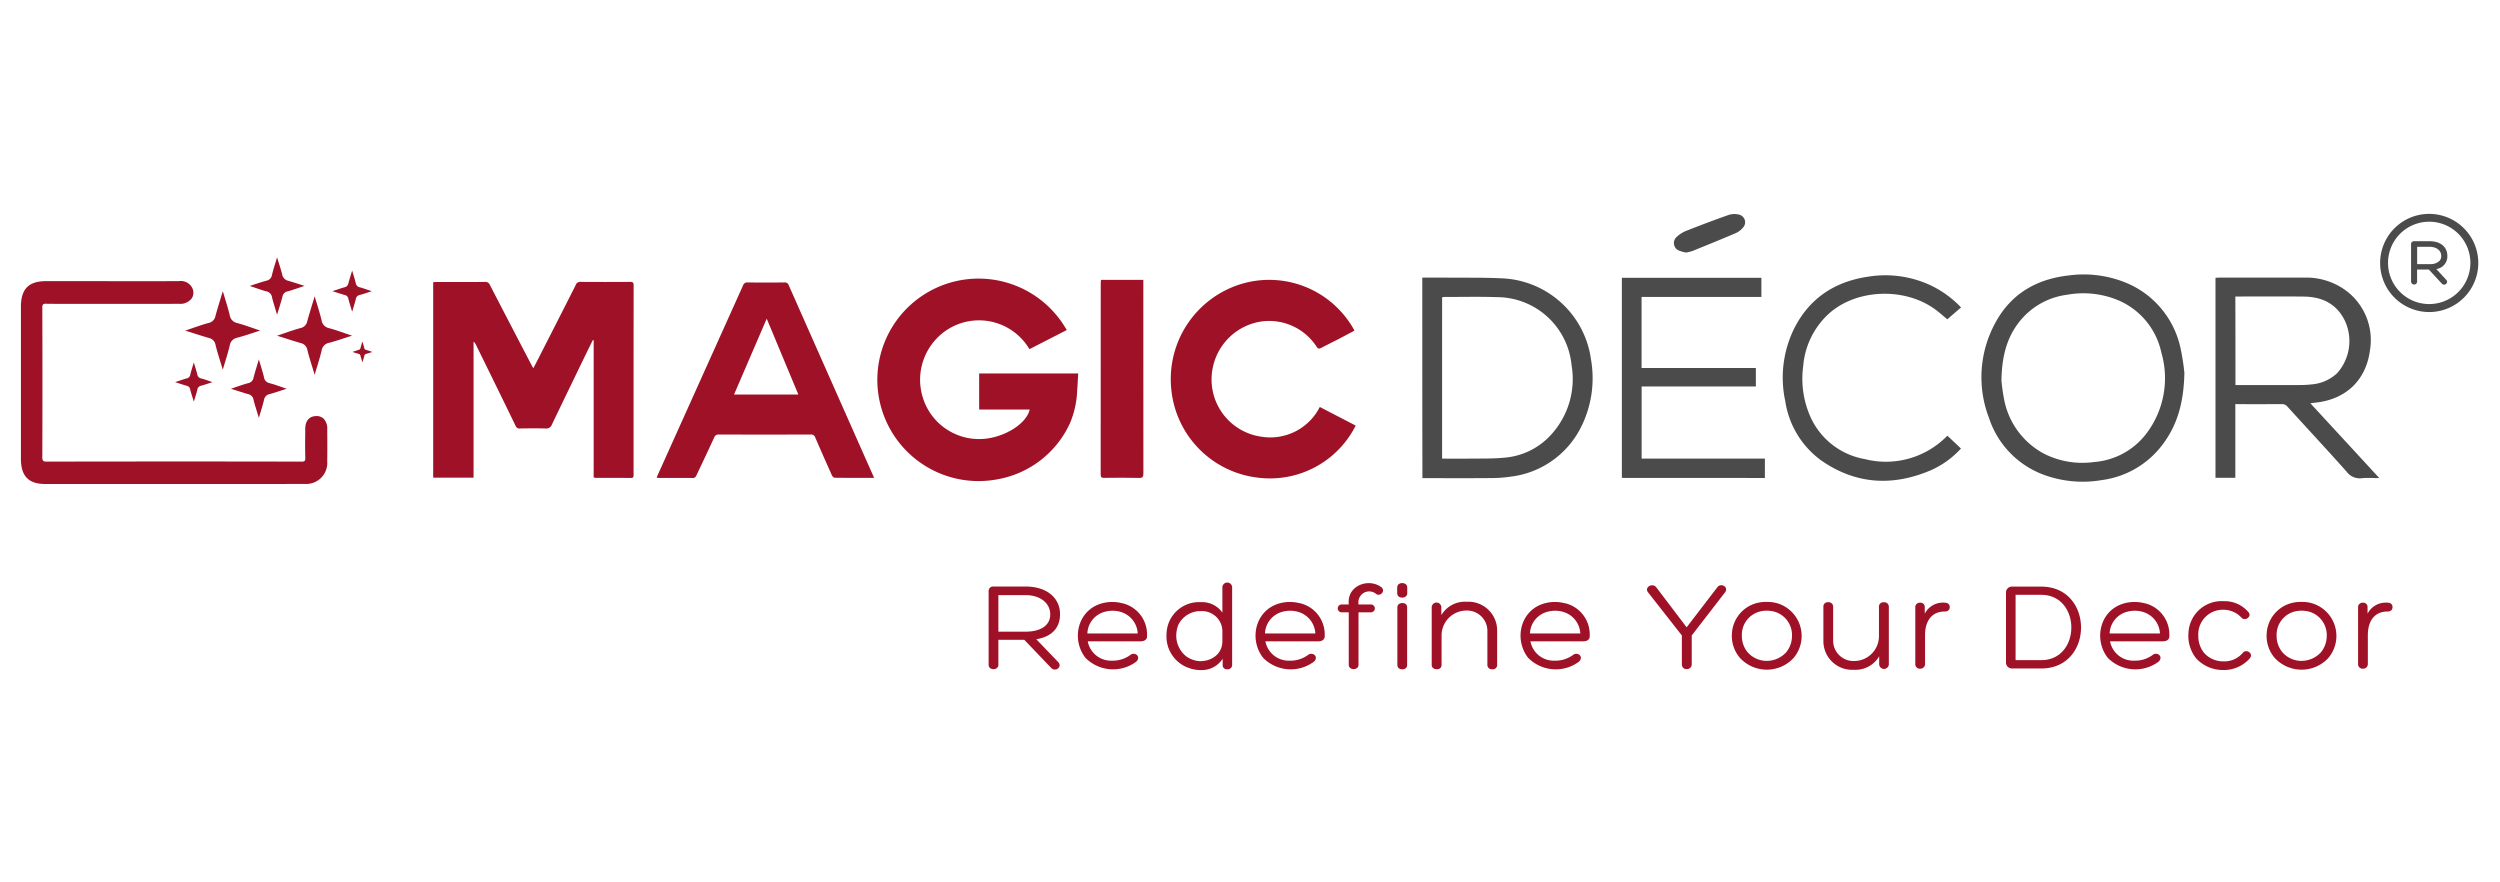 <svg xmlns="http://www.w3.org/2000/svg" width="425" height="150" viewBox="0 0 425 150">
  <g id="Group_23771" data-name="Group 23771" transform="translate(-0.202)">
    <rect id="Rectangle_6747" data-name="Rectangle 6747" width="425" height="150" transform="translate(0.202)" fill="none"/>
    <g id="magicdecor-logo-svg" transform="translate(3.757 36.359)">
      <path id="Path_55529" data-name="Path 55529" d="M97.288,29.241c.469,1.591.869,2.811,1.171,4.05a1.6,1.6,0,0,0,1.259,1.366c1.23.322,2.42.781,3.923,1.278-1.5.478-2.674.9-3.874,1.21a1.586,1.586,0,0,0-1.3,1.327c-.293,1.259-.7,2.479-1.181,4.118-.488-1.63-.917-2.889-1.229-4.187a1.457,1.457,0,0,0-1.142-1.21c-1.239-.351-2.45-.761-4.021-1.249,1.522-.507,2.742-.966,3.982-1.3a1.466,1.466,0,0,0,1.161-1.191C96.39,32.149,96.809,30.861,97.288,29.241Z" transform="translate(-47.35 -15.232)" fill="#9f1127"/>
      <path id="Path_55530" data-name="Path 55530" d="M64.694,27.429c.468,1.591.869,2.811,1.171,4.05a1.6,1.6,0,0,0,1.259,1.366c1.23.322,2.42.781,3.923,1.278-1.5.478-2.674.9-3.874,1.21a1.586,1.586,0,0,0-1.3,1.327c-.293,1.259-.7,2.479-1.181,4.118-.488-1.63-.917-2.889-1.23-4.187a1.456,1.456,0,0,0-1.142-1.21c-1.239-.351-2.45-.761-4.021-1.249,1.522-.507,2.742-.966,3.982-1.3a1.466,1.466,0,0,0,1.161-1.191C63.8,30.337,64.206,29.049,64.694,27.429Z" transform="translate(-30.371 -14.289)" fill="#9f1127"/>
      <path id="Path_55531" data-name="Path 55531" d="M85.844,25.189c-.342-1.161-.634-2.049-.859-2.967a1.174,1.174,0,0,0-.917-1c-.9-.234-1.776-.576-2.869-.937,1.093-.351,1.952-.654,2.83-.888a1.161,1.161,0,0,0,.947-.966c.215-.917.517-1.815.869-3.006.361,1.191.625,1.942.859,2.879a1.362,1.362,0,0,0,.878,1.064c.9.254,1.8.556,2.937.908-1.112.371-2,.7-2.908.947a1.059,1.059,0,0,0-.849.869C86.508,23.072,86.205,24.009,85.844,25.189Z" transform="translate(-42.298 -8.038)" fill="#9f1127"/>
      <path id="Path_55532" data-name="Path 55532" d="M119.32,45.273c.127.429.234.751.312,1.083a.415.415,0,0,0,.342.361c.332.088.644.2,1.044.342-.4.127-.712.244-1.034.322a.414.414,0,0,0-.342.351c-.078.332-.185.664-.312,1.1-.127-.439-.244-.771-.332-1.122a.4.4,0,0,0-.3-.322c-.332-.1-.654-.2-1.074-.332.41-.137.732-.254,1.064-.351a.4.4,0,0,0,.312-.322C119.086,46.054,119.193,45.713,119.32,45.273Z" transform="translate(-61.272 -23.584)" fill="#9f1127"/>
      <path id="Path_55533" data-name="Path 55533" d="M113.9,20.115c.244.839.458,1.474.615,2.128a.83.83,0,0,0,.664.712c.644.166,1.269.41,2.059.673-.79.254-1.405.468-2.03.634a.829.829,0,0,0-.683.693c-.156.654-.371,1.3-.624,2.157-.254-.859-.479-1.522-.644-2.2a.759.759,0,0,0-.6-.634c-.644-.185-1.288-.4-2.108-.654.8-.263,1.415-.5,2.069-.673a.815.815,0,0,0,.634-.634C113.432,21.638,113.647,20.964,113.9,20.115Z" transform="translate(-57.59 -10.478)" fill="#9f1127"/>
      <path id="Path_55534" data-name="Path 55534" d="M79.27,51.649c.351,1.181.644,2.088.869,3.016a1.183,1.183,0,0,0,.937,1.015c.917.234,1.805.586,2.918.956-1.113.351-1.991.664-2.879.9a1.181,1.181,0,0,0-.966.986c-.215.937-.527,1.845-.878,3.064-.361-1.21-.683-2.147-.917-3.113a1.093,1.093,0,0,0-.849-.908c-.917-.263-1.825-.566-2.986-.927,1.132-.381,2.04-.722,2.967-.966a1.1,1.1,0,0,0,.869-.888C78.606,53.806,78.909,52.86,79.27,51.649Z" transform="translate(-38.818 -26.905)" fill="#9f1127"/>
      <path id="Path_55535" data-name="Path 55535" d="M57.9,52.729c.234.79.439,1.405.586,2.02a.8.8,0,0,0,.625.683c.615.156,1.21.39,1.962.644-.751.234-1.337.449-1.932.605a.788.788,0,0,0-.644.664c-.146.625-.351,1.239-.6,2.049-.244-.82-.459-1.444-.615-2.088a.741.741,0,0,0-.566-.605c-.615-.176-1.22-.381-2-.625.761-.254,1.366-.478,1.991-.644a.727.727,0,0,0,.576-.6C57.449,54.174,57.654,53.54,57.9,52.729Z" transform="translate(-28.503 -27.468)" fill="#9f1127"/>
      <path id="Path_55536" data-name="Path 55536" d="M52.085,50.214l-.01-1.152a2.414,2.414,0,0,0-.605-1.805,1.738,1.738,0,0,0-1.328-.449c-.674.02-1.806.342-1.806,2.235,0,.459,0,.917-.01,1.376-.01,1.1-.02,2.235.02,3.357.01.361-.02.576-.107.654a.9.9,0,0,1-.566.117h-.01c-13.5-.029-27.628-.029-43.214,0-.361,0-.566-.039-.664-.137a1.091,1.091,0,0,1-.146-.7c.029-8.452.029-16.952,0-25.257a1,1,0,0,1,.127-.634.9.9,0,0,1,.6-.107c1.971.029,3.982.02,5.924.02h6.285q5.2,0,10.394-.01a2.4,2.4,0,0,0,2.079-.937,1.777,1.777,0,0,0,.1-1.718,2.174,2.174,0,0,0-2.3-1.2q-7.027.015-14.063,0H4.255C1.317,23.864,0,25.211,0,28.227v25.8c0,2.986,1.278,4.323,4.138,4.323H38.4c3.289,0,6.568,0,9.857-.01a3.582,3.582,0,0,0,3.816-3.855C52.1,53.054,52.095,51.61,52.085,50.214Z" transform="translate(0 -12.431)" fill="#9f1127"/>
      <path id="Path_55537" data-name="Path 55537" d="M173.581,57.379V34.044l-.137-.029c-.371.751-.751,1.5-1.112,2.254q-2.943,6.061-5.856,12.121a1,1,0,0,1-1.074.664c-1.444-.039-2.888-.029-4.343,0a.7.7,0,0,1-.761-.478c-2.215-4.567-4.46-9.135-6.695-13.692a1.62,1.62,0,0,0-.439-.6V57.418H146.3V24.178c.215-.01.4-.029.6-.029,2.733,0,5.475.01,8.208-.01a.788.788,0,0,1,.82.488q3.528,6.822,7.086,13.634c.078.156.166.3.312.546.449-.859.859-1.63,1.249-2.42,1.991-3.913,3.992-7.817,5.963-11.74a.788.788,0,0,1,.81-.517c2.811.02,5.631.02,8.442,0,.43,0,.586.107.586.566q-.015,16.1-.01,32.2c0,.322.01.576-.449.566-2-.02-4-.01-6-.01C173.835,57.437,173.767,57.418,173.581,57.379Z" transform="translate(-76.213 -12.569)" fill="#9f1127"/>
      <path id="Path_55538" data-name="Path 55538" d="M336.331,31.711c-2.117,1.083-4.206,2.157-6.343,3.25a9.958,9.958,0,0,0-13.439-3.63,10.145,10.145,0,0,0-4.792,11.5,10,10,0,0,0,9.994,7.407c3.718-.1,7.729-2.508,8.276-5.016h-8.588V39.089h16.835c-.058.956-.088,1.854-.166,2.752a15.772,15.772,0,0,1-1.21,5.66,16.761,16.761,0,0,1-12.433,9.6,17.21,17.21,0,1,1,11.653-25.745A2.506,2.506,0,0,1,336.331,31.711Z" transform="translate(-158.537 -11.963)" fill="#9f1127"/>
      <path id="Path_55539" data-name="Path 55539" d="M262.558,57.553c-2.3,0-4.5.01-6.7-.02-.156,0-.371-.254-.459-.429-.957-2.128-1.9-4.265-2.82-6.4a.727.727,0,0,0-.791-.517q-7.788.015-15.585,0a.761.761,0,0,0-.81.507c-.985,2.137-1.991,4.265-3,6.392-.137.283-.253.488-.634.488-1.942-.02-3.884-.01-5.826-.01a1.9,1.9,0,0,1-.312-.049c.088-.225.156-.42.244-.605q7.217-16.03,14.434-32.069a.725.725,0,0,1,.79-.507c2.079.02,4.167.02,6.246,0a.686.686,0,0,1,.742.5q7.129,16.1,14.277,32.206A2.059,2.059,0,0,1,262.558,57.553ZM249.7,43.382c-1.8-4.314-3.552-8.52-5.377-12.892-1.893,4.392-3.709,8.6-5.553,12.892Z" transform="translate(-117.536 -12.675)" fill="#9f1127"/>
      <path id="Path_55540" data-name="Path 55540" d="M433.365,45.019c2.059,1.074,4.079,2.118,6.1,3.162a16.3,16.3,0,0,1-16.483,8.871,16.726,16.726,0,0,1-14.863-15.01A16.9,16.9,0,0,1,420.3,24.027a16.5,16.5,0,0,1,18.962,8.012c-.976.517-1.942,1.034-2.918,1.542-.917.468-1.844.917-2.752,1.4-.332.176-.517.176-.761-.185a9.6,9.6,0,0,0-10.169-4.167,9.949,9.949,0,0,0-7.554,8.032,9.821,9.821,0,0,0,8.364,11.418,9.417,9.417,0,0,0,9.623-4.567C433.169,45.361,433.257,45.2,433.365,45.019Z" transform="translate(-212.552 -12.194)" fill="#9f1127"/>
      <path id="Path_55541" data-name="Path 55541" d="M782.118,44.112V56.643h-3.376v-34c.2-.01.41-.029.615-.029,4.772,0,9.554-.019,14.327,0a11.419,11.419,0,0,1,7.251,2.206,10.483,10.483,0,0,1,4.06,10.189c-.674,5.124-4.177,8.354-9.33,8.861-.215.019-.429.059-.791.107,3.923,4.255,7.768,8.422,11.72,12.716-1.083,0-2.049-.078-3.005.02a2.743,2.743,0,0,1-2.528-1.083c-3.318-3.728-6.714-7.378-10.072-11.067a1.2,1.2,0,0,0-1.015-.449c-2.4.019-4.792.01-7.193.01C782.587,44.112,782.392,44.112,782.118,44.112Zm.02-3.24h.7c3.406,0,6.812.01,10.218,0a17.217,17.217,0,0,0,2.01-.107,7.2,7.2,0,0,0,4.333-1.884,8.19,8.19,0,0,0,1.337-8.949c-1.425-2.908-3.914-4.07-7.017-4.1-3.669-.039-7.329-.01-11-.01h-.6C782.138,30.859,782.138,35.827,782.138,40.872Z" transform="translate(-405.665 -11.775)" fill="#4b4b4b"/>
      <path id="Path_55542" data-name="Path 55542" d="M497.276,22.617c1.4,0,2.723-.01,4.05,0,3.152.029,6.3-.029,9.447.117a15.96,15.96,0,0,1,15.185,13.8,18.542,18.542,0,0,1-1.766,11.643,15.416,15.416,0,0,1-11.9,8.276,24.238,24.238,0,0,1-3.67.244c-3.543.029-7.1.01-10.637.01H497.3C497.276,45.337,497.276,34.006,497.276,22.617Zm3.367,30.771c1.5,0,2.947.02,4.392,0,2.079-.029,4.167.039,6.236-.166a11.984,11.984,0,0,0,7.915-3.913,14.022,14.022,0,0,0,3.464-11.838A12.78,12.78,0,0,0,509.9,25.935c-2.987-.1-5.983-.029-8.979-.029a1.368,1.368,0,0,0-.273.059C500.643,35.1,500.643,44.2,500.643,53.388Z" transform="translate(-259.043 -11.78)" fill="#4b4b4b"/>
      <path id="Path_55543" data-name="Path 55543" d="M730.2,38.245c-.1,4.9-1.132,8.744-3.641,12.1a15.412,15.412,0,0,1-10.413,6.129,19.163,19.163,0,0,1-9.779-.878,15.4,15.4,0,0,1-9.388-9.7,19.279,19.279,0,0,1,1.1-16.191c2.655-4.909,6.978-7.407,12.453-8.022a19,19,0,0,1,10.062,1.376,15.541,15.541,0,0,1,8.979,11.126A38.837,38.837,0,0,1,730.2,38.245ZM699.1,39.533a30.566,30.566,0,0,0,.429,3.094,13.258,13.258,0,0,0,6.773,9.34,14.4,14.4,0,0,0,8.529,1.435,12.334,12.334,0,0,0,9.027-5,15.555,15.555,0,0,0,2.43-13.595,12.511,12.511,0,0,0-7.183-8.842,15.414,15.414,0,0,0-8.842-1,12.305,12.305,0,0,0-7.417,3.777C700.177,31.608,699.171,35.092,699.1,39.533Z" transform="translate(-362.409 -11.216)" fill="#4b4b4b"/>
      <path id="Path_55544" data-name="Path 55544" d="M568.1,56.7V22.683H591.82v3.25H571.453V38.014h19.43v3.142H571.462V53.424h20.953v3.289C584.315,56.7,576.234,56.7,568.1,56.7Z" transform="translate(-295.939 -11.816)" fill="#4b4b4b"/>
      <path id="Path_55545" data-name="Path 55545" d="M655.526,27.269c-.8.693-1.571,1.357-2.332,2.02-.742-.605-1.425-1.23-2.176-1.766-5.182-3.689-13.165-3.377-17.821.683a13.506,13.506,0,0,0-4.5,9.018,15.9,15.9,0,0,0,1.425,9.076,12.479,12.479,0,0,0,9.047,6.753,14.538,14.538,0,0,0,13.868-3.816,1.4,1.4,0,0,1,.2-.137c.742.7,1.493,1.415,2.274,2.157a15.321,15.321,0,0,1-5.045,3.66c-6.519,2.811-12.843,2.459-18.718-1.64a15.225,15.225,0,0,1-6.1-10.052,18.884,18.884,0,0,1,1.512-12.375c2.587-5.124,6.851-7.944,12.482-8.793a18.192,18.192,0,0,1,10.833,1.513A17.527,17.527,0,0,1,655.526,27.269Z" transform="translate(-325.703 -11.366)" fill="#4b4b4b"/>
      <path id="Path_55546" data-name="Path 55546" d="M383.207,23.416h7.2v.722q0,16.088.01,32.186c0,.586-.127.781-.752.761-1.981-.049-3.962-.029-5.943-.01-.449.01-.566-.137-.566-.576q.014-16.293.01-32.6C383.168,23.757,383.2,23.6,383.207,23.416Z" transform="translate(-199.596 -12.198)" fill="#9f1127"/>
      <path id="Path_55547" data-name="Path 55547" d="M588.6,6.6a6.852,6.852,0,0,1-1.084-.3,1.385,1.385,0,0,1-.439-2.4,5.083,5.083,0,0,1,1.59-1c2.391-.937,4.792-1.854,7.212-2.7a3.175,3.175,0,0,1,1.786-.039,1.327,1.327,0,0,1,.634,2.2,3.355,3.355,0,0,1-1.259.947c-2.41,1.034-4.85,2.02-7.28,3.006A7.235,7.235,0,0,1,588.6,6.6Z" transform="translate(-305.548 -0.024)" fill="#4b4b4b"/>
      <path id="Path_55548" data-name="Path 55548" d="M345.053,141.279v4.246c0,1.005-1.659,1.005-1.659.02v-12.56a.761.761,0,0,1,.839-.761h5.377c3.933,0,5.924,2.147,5.924,4.7,0,2.215-1.249,3.806-4.04,4.265l3.679,3.835c.858.829-.39,1.8-1.132,1.054l-4.587-4.792h-4.4Zm0-1.376h4.587c2.977,0,4.265-1.337,4.226-2.977-.02-1.8-1.591-3.24-4.226-3.24h-4.587Z" transform="translate(-178.882 -68.878)" fill="#9f1127"/>
      <path id="Path_55549" data-name="Path 55549" d="M382.616,137.923a5.453,5.453,0,0,1,4.2,5.495v-.02c.049.478-.185,1.005-1.112,1.005h-8.969a4.035,4.035,0,0,0,4.157,3.289,5.039,5.039,0,0,0,3.015-.917c.791-.7,1.971.2,1.093,1.074a6.6,6.6,0,0,1-8.647-.634c-2.45-3.113-1.385-8.149,2.84-9.281a6.721,6.721,0,0,1,3.406,0h.02Zm-5.943,5.143h8.559a4.029,4.029,0,0,0-3.113-3.718h.019a4.961,4.961,0,0,0-2.45.02A3.966,3.966,0,0,0,376.672,143.066Z" transform="translate(-195.374 -71.738)" fill="#9f1127"/>
      <path id="Path_55550" data-name="Path 55550" d="M412.337,134.163a4.2,4.2,0,0,1,3.679,1.776v-4.353a.833.833,0,0,1,1.659,0V144.81a.741.741,0,0,1-.839.761.688.688,0,0,1-.771-.761v-1.025a4.244,4.244,0,0,1-3.728,1.923,5.748,5.748,0,0,1-2.176-.42l.019.02a5.676,5.676,0,0,1-3.66-5.69A5.518,5.518,0,0,1,412.337,134.163Zm3.679,6.617v-1.728a3.458,3.458,0,0,0-3.611-3.367,4.179,4.179,0,0,0-3.884,2.342,4.983,4.983,0,0,0-.342,1.62,4.48,4.48,0,0,0,1.679,3.718,4.327,4.327,0,0,0,2.342.829C414.269,144.2,416.016,142.927,416.016,140.78Z" transform="translate(-211.765 -68.154)" fill="#9f1127"/>
      <path id="Path_55551" data-name="Path 55551" d="M445.664,137.923a5.454,5.454,0,0,1,4.2,5.495v-.02c.048.478-.185,1.005-1.113,1.005h-8.969a4.036,4.036,0,0,0,4.157,3.289,5.041,5.041,0,0,0,3.016-.917c.79-.7,1.971.2,1.093,1.074a6.6,6.6,0,0,1-8.647-.634c-2.45-3.113-1.386-8.149,2.84-9.281a6.719,6.719,0,0,1,3.406,0h.02Zm-5.953,5.143h8.559a4.03,4.03,0,0,0-3.113-3.718h.02a4.963,4.963,0,0,0-2.45.02A3.966,3.966,0,0,0,439.711,143.066Z" transform="translate(-228.218 -71.738)" fill="#9f1127"/>
      <path id="Path_55552" data-name="Path 55552" d="M470.793,135.994v8.93c0,.966-1.659.966-1.659,0v-8.93H467.9a.669.669,0,0,1,.02-1.337h1.2v-.478c0-2.8,3.455-4.031,5.563-2.45.791.654-.254,1.688-.927,1.112a1.833,1.833,0,0,0-2.977,1.357v.459h2.176a.671.671,0,0,1,0,1.337Z" transform="translate(-243.402 -68.258)" fill="#9f1127"/>
      <path id="Path_55553" data-name="Path 55553" d="M490.082,132.735c0,.985-1.708,1.005-1.708,0v-.986c0-1.005,1.708-1.005,1.708,0Zm-1.679,2.371c0-.937,1.659-.966,1.659-.02v9.877c0,.966-1.659.937-1.659,0Z" transform="translate(-254.406 -68.239)" fill="#9f1127"/>
      <path id="Path_55554" data-name="Path 55554" d="M510.084,142.55a3.454,3.454,0,0,0-3.523-3.416,4.235,4.235,0,0,0-4.265,4.138v5.075a.721.721,0,0,1-.82.761c-.527,0-.859-.283-.859-.761v-9.808a.821.821,0,0,1,1.639.02v1.357a4.646,4.646,0,0,1,4.333-2.274,4.879,4.879,0,0,1,5.153,4.909v5.806a.721.721,0,0,1-.82.761.75.75,0,0,1-.839-.761Z" transform="translate(-260.783 -71.7)" fill="#9f1127"/>
      <path id="Path_55555" data-name="Path 55555" d="M539.7,137.923a5.454,5.454,0,0,1,4.2,5.495v-.02c.049.478-.185,1.005-1.112,1.005h-8.969a4.035,4.035,0,0,0,4.157,3.289,5.04,5.04,0,0,0,3.015-.917c.791-.7,1.971.2,1.093,1.074a6.6,6.6,0,0,1-8.647-.634c-2.45-3.113-1.386-8.149,2.84-9.281a6.721,6.721,0,0,1,3.406,0h.019Zm-5.953,5.143H542.3a4.029,4.029,0,0,0-3.113-3.718h.02a4.962,4.962,0,0,0-2.45.02A3.967,3.967,0,0,0,533.743,143.066Z" transform="translate(-277.202 -71.738)" fill="#9f1127"/>
      <path id="Path_55556" data-name="Path 55556" d="M582.933,140.306l-5.748-7.329c-.683-.878.82-1.688,1.434-.81l5.134,6.763,5.2-6.782c.566-.83,1.971-.127,1.366.79l-5.7,7.378v4.909a.811.811,0,0,1-.839.81.77.77,0,0,1-.839-.81v-4.919Z" transform="translate(-300.579 -68.647)" fill="#9f1127"/>
      <path id="Path_55557" data-name="Path 55557" d="M608.535,147.247a5.725,5.725,0,0,1-1.386-4.206,5.664,5.664,0,0,1,4.2-5.143,6.426,6.426,0,0,1,1.727-.2,6.344,6.344,0,0,1,1.679.2,5.8,5.8,0,0,1,2.859,9.349,6.209,6.209,0,0,1-9.076,0Zm4.519-8.061a4.979,4.979,0,0,0-1.2.156,4.091,4.091,0,0,0-3.016,4.157,4.254,4.254,0,0,0,1,2.781,4.306,4.306,0,0,0,3.25,1.444,4.525,4.525,0,0,0,3.269-1.444,4.378,4.378,0,0,0,1-2.733,4.132,4.132,0,0,0-3.045-4.206A5.618,5.618,0,0,0,613.054,139.186Z" transform="translate(-316.275 -71.733)" fill="#9f1127"/>
      <path id="Path_55558" data-name="Path 55558" d="M641.267,144.393a3.454,3.454,0,0,0,3.523,3.416,4.229,4.229,0,0,0,4.265-4.138V138.6a.727.727,0,0,1,.82-.771.754.754,0,0,1,.859.771V148.4a.822.822,0,0,1-1.64-.019v-1.376a4.661,4.661,0,0,1-4.333,2.293,4.878,4.878,0,0,1-5.153-4.909v-5.8a.727.727,0,0,1,.82-.771.752.752,0,0,1,.84.771Z" transform="translate(-333.187 -71.796)" fill="#9f1127"/>
      <path id="Path_55559" data-name="Path 55559" d="M673.832,139.825a3.482,3.482,0,0,1,3.387-1.864c.527,0,.859.263.859.761,0,.478-.342.742-.859.742-2.342,0-3.338,1.8-3.338,4v4.948a.79.79,0,0,1-.82.771.763.763,0,0,1-.839-.771v-9.7c0-.966,1.61-1.054,1.61,0Z" transform="translate(-350.177 -71.864)" fill="#9f1127"/>
      <path id="Path_55560" data-name="Path 55560" d="M705.452,146.181a1.016,1.016,0,0,1-1.044-.937V133.181a.993.993,0,0,1,1.044-.917H710.4c4.518,0,6.763,3.484,6.763,6.959s-2.245,6.958-6.763,6.958Zm.585-1.415H710.4c3.406,0,5.114-2.781,5.114-5.543s-1.7-5.563-5.114-5.563h-4.362Z" transform="translate(-366.943 -68.899)" fill="#9f1127"/>
      <path id="Path_55561" data-name="Path 55561" d="M745.382,137.923a5.454,5.454,0,0,1,4.2,5.495v-.02c.048.478-.186,1.005-1.113,1.005H739.5a4.036,4.036,0,0,0,4.158,3.289,5.041,5.041,0,0,0,3.016-.917c.79-.7,1.971.2,1.093,1.074a6.6,6.6,0,0,1-8.647-.634c-2.45-3.113-1.386-8.149,2.84-9.281a6.719,6.719,0,0,1,3.406,0h.02Zm-5.953,5.143h8.559a4.03,4.03,0,0,0-3.113-3.718h.02a4.964,4.964,0,0,0-2.45.02A3.978,3.978,0,0,0,739.429,143.066Z" transform="translate(-384.348 -71.738)" fill="#9f1127"/>
      <path id="Path_55562" data-name="Path 55562" d="M774.969,138.892a4.171,4.171,0,0,0-4.157,4.441,4.5,4.5,0,0,0,.976,2.888,4.31,4.31,0,0,0,3.269,1.444,4.087,4.087,0,0,0,3.318-1.444c.566-.742,1.932.107,1.162.966a5.861,5.861,0,0,1-4.5,1.952,6.2,6.2,0,0,1-4.567-1.952,6.112,6.112,0,0,1-1.337-4.294,5.649,5.649,0,0,1,6.022-5.456,5.283,5.283,0,0,1,4.177,1.864c.654.722-.566,1.64-1.2.917A4.2,4.2,0,0,0,774.969,138.892Z" transform="translate(-400.653 -71.595)" fill="#9f1127"/>
      <path id="Path_55563" data-name="Path 55563" d="M798.291,147.247a5.723,5.723,0,0,1-1.385-4.206,5.663,5.663,0,0,1,4.2-5.143,6.428,6.428,0,0,1,1.727-.2,6.347,6.347,0,0,1,1.679.2,5.8,5.8,0,0,1,2.859,9.349,6.209,6.209,0,0,1-9.076,0Zm4.519-8.061a4.983,4.983,0,0,0-1.2.156,4.09,4.09,0,0,0-3.015,4.157,4.251,4.251,0,0,0,1,2.781,4.306,4.306,0,0,0,3.25,1.444,4.525,4.525,0,0,0,3.269-1.444,4.378,4.378,0,0,0,1-2.733,4.132,4.132,0,0,0-3.045-4.206A5.47,5.47,0,0,0,802.81,139.186Z" transform="translate(-415.123 -71.733)" fill="#9f1127"/>
      <path id="Path_55564" data-name="Path 55564" d="M830.954,139.825a3.48,3.48,0,0,1,3.386-1.864c.527,0,.859.263.859.761,0,.478-.341.742-.859.742-2.342,0-3.337,1.8-3.337,4v4.948a.79.79,0,0,1-.82.771.763.763,0,0,1-.839-.771v-9.7c0-.966,1.61-1.054,1.61,0Z" transform="translate(-432.025 -71.864)" fill="#9f1127"/>
      <path id="Path_55565" data-name="Path 55565" d="M845.51,0a8.344,8.344,0,1,0,8.344,8.344A8.353,8.353,0,0,0,845.51,0Zm0,15.332a7,7,0,1,1,7-7A7,7,0,0,1,845.51,15.332Z" transform="translate(-436.1)" fill="#4b4b4b"/>
      <path id="Path_55566" data-name="Path 55566" d="M852.44,14.43a2.166,2.166,0,0,0,1.874-2.235c0-1.522-1.181-2.5-3.015-2.5h-2.635a.487.487,0,0,0-.517.5v6.383a.522.522,0,0,0,.858.361.475.475,0,0,0,.166-.371V14.517h2l2.215,2.4a.542.542,0,0,0,.38.166.568.568,0,0,0,.127-.019.51.51,0,0,0,.361-.342.488.488,0,0,0-.156-.488Zm.839-2.235a1.176,1.176,0,0,1-.332.878,2.235,2.235,0,0,1-1.63.517H849.18V10.653h2.137C852.479,10.653,853.269,11.277,853.279,12.195Z" transform="translate(-441.82 -5.051)" fill="#4b4b4b"/>
    </g>
  </g>
</svg>
